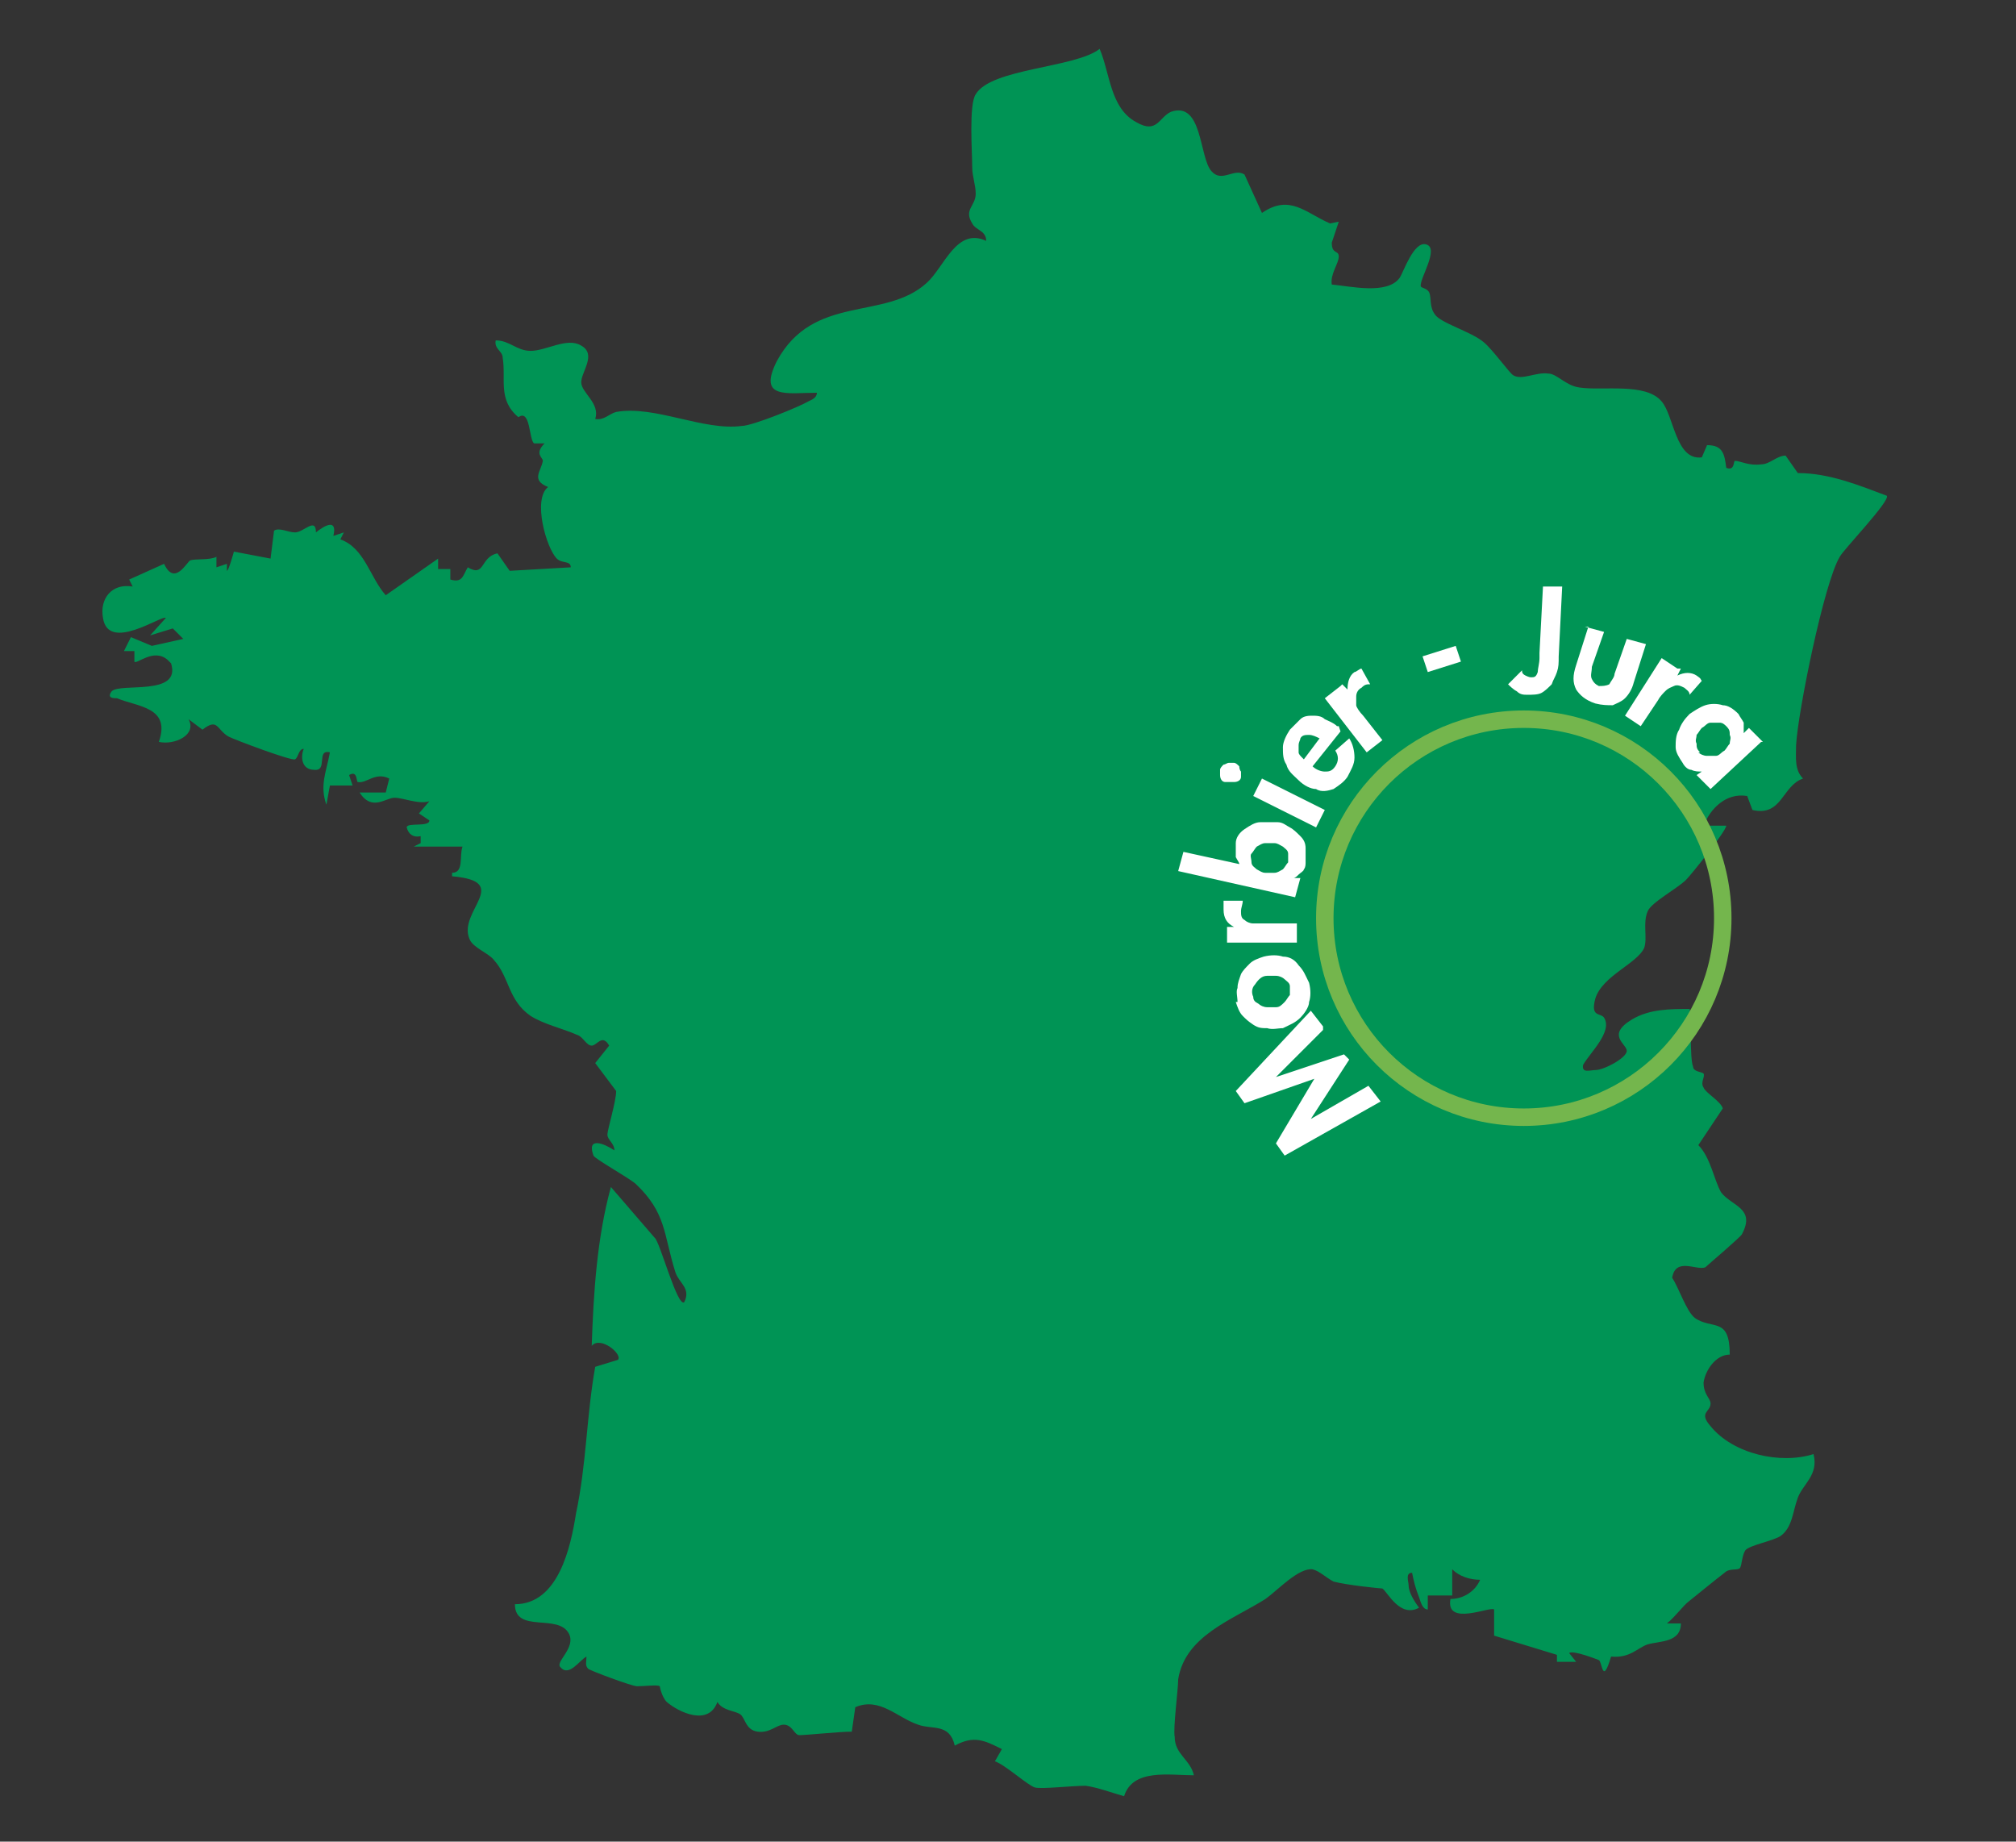 <?xml version="1.0" encoding="UTF-8"?>
<svg id="Calque_1" xmlns="http://www.w3.org/2000/svg" version="1.1" viewBox="0 0 115.5 105.5">
  <rect x="0" y="0" width="115.5" height="105.5" fill="#333333" stroke="none"/>
  <!-- Generator: Adobe Illustrator 29.8.1, SVG Export Plug-In . SVG Version: 2.1.1 Build 2)  -->
  <defs>
    <style>
      .st0 {
        fill: #009455;
      }

      .st1 {
        fill: #fff;
      }

      .st2 {
        fill: none;
        stroke: #74b64d;
        stroke-miterlimit: 10;
      }
    </style>
  </defs>
  <g id="D412Qh">
    <path class="st0" d="M76.7,12.7l-.4,1.2c0,.7.4.4.4.8s-.5,1-.4,1.6c1.1.1,3.2.6,3.9-.4.2-.3.8-2.1,1.5-1.9.8.2-.4,2-.3,2.4,0,.1.4.1.5.4s0,.8.3,1.2c.3.5,2.1,1,2.8,1.6.5.4,1.5,1.8,1.7,1.9.5.3,1.3-.2,2-.1.5,0,1,.7,1.8.8,1.3.2,3.8-.3,4.7.8.7.8.8,3.4,2.3,3.2l.3-.7c.9,0,1,.5,1.1,1.3.5.2.4-.4.5-.4.3,0,.8.3,1.5.2.5,0,.9-.5,1.4-.5l.7,1c1.8,0,3.5.7,5.1,1.3.2.3-2.5,3.1-2.7,3.5-.9,1.5-2.4,8.9-2.5,10.8,0,.7-.1,1.4.4,1.9-1.2.4-1.2,2.2-2.9,1.8l-.3-.8c-1.2-.2-2.1.7-2.5,1.7h1.3c0,.3-2,2.8-2.3,3.1-.5.5-2,1.3-2.2,1.8-.3.7,0,1.5-.2,2.1-.4.9-2.4,1.6-2.8,2.9-.3,1.1.3.8.5,1.1.5.8-.8,2-1.2,2.7-.1.5.4.3.7.3.5,0,1.8-.7,1.8-1.1s-1.2-.9.3-1.8c1-.6,2.2-.6,3.3-.6.1.2,0,2.9.2,3.3,0,.3.5.3.6.4.1.2-.2.5,0,.8.1.3,1,.8,1.1,1.2l-1.4,2.1c.7.7.9,2,1.3,2.7.6.8,2,.9,1.2,2.4,0,.1-2,1.8-2.1,1.9-.5.2-1.7-.6-1.9.6.4.6.8,1.9,1.3,2.3,1,.7,2-.1,2,2.1-.8,0-1.4.9-1.5,1.6,0,.7.4.9.4,1.2,0,.5-.7.5,0,1.3,1.3,1.6,4,2.2,5.9,1.6.3,1.2-.6,1.7-.9,2.5-.3.8-.3,1.7-1,2.2-.5.3-1.7.5-2,.8-.2.3-.2.8-.3,1s-.6,0-.9.3c-.4.3-1.5,1.2-2,1.6-.4.3-.8.9-1.3,1.3h.8c0,1.1-1.2,1-1.9,1.2-.6.2-1,.8-2.1.7-.5,1.7-.5.3-.7.2,0,0-1.5-.6-1.7-.4l.4.5h-1.1v-.4c0,0-3.6-1.1-3.6-1.1v-1.5c-.2-.2-2.8,1-2.5-.6.7,0,1.4-.4,1.7-1.1-.6,0-1.2-.2-1.6-.6v1.5c.1,0-1.4,0-1.4,0v.8c-.3,0-.4-.4-.5-.7-.2-.5-.3-.9-.4-1.4-.4,0-.2.5-.2.7,0,.4.3.9.6,1.3-1.1.6-1.8-.9-2.1-1.1-.1,0-2.1-.2-2.8-.4-.4-.2-.8-.6-1.2-.7-.8-.1-2,1.2-2.7,1.7-1.9,1.2-4.6,2.1-5,4.6,0,.6-.3,2.8-.2,3.3,0,1,.9,1.3,1.1,2.2-1.4,0-3.5-.4-4,1.2-.7-.2-1.5-.5-2.2-.6-.8,0-2.5.2-2.9.1-.4-.1-1.7-1.3-2.3-1.5l.4-.7c-1-.5-1.6-.8-2.7-.2-.3-1.3-1.3-.9-2.1-1.2-1.2-.4-2.2-1.6-3.6-1l-.2,1.4c-.7,0-2.6.2-3,.2-.3,0-.4-.6-.9-.6-.4,0-.8.5-1.5.4s-.7-.8-1-1-1-.2-1.3-.7c-.5,1.4-2.2.6-2.9,0-.3-.3-.4-.9-.4-.9-.1-.1-.9,0-1.3,0-.3,0-2.7-.9-2.8-1-.2-.2-.1-.4-.1-.7-.4.2-1,1.2-1.5.6-.3-.3.9-1.1.5-1.9-.6-1.2-3.1,0-3.1-1.7,2.5,0,3.2-3.3,3.5-5.2.6-2.8.6-5.6,1.1-8.4l1.3-.4c.3-.3-1-1.4-1.5-.8.1-3,.3-6.2,1.1-9.1l2.5,2.9c.3.2,1.3,4,1.7,3.7.4-.8-.3-1.1-.5-1.7-.7-2.2-.5-3.4-2.3-5.1-.5-.4-2.3-1.4-2.4-1.6-.4-1.1.6-.7,1.2-.3,0-.4-.4-.6-.4-.9,0-.3.5-1.9.5-2.5l-1.2-1.6.8-1c-.4-.7-.7,0-1,0s-.5-.5-.8-.6c-.9-.4-1.9-.6-2.7-1.1-1.3-.9-1.2-2.2-2.1-3.2-.3-.4-1.2-.7-1.4-1.2-.7-1.6,2.5-3.3-1-3.6v-.2c.7,0,.4-1,.6-1.5h-2.8l.4-.2v-.4c-.4.1-.7-.1-.8-.5,0-.3,1.3,0,1.3-.4l-.6-.4.6-.7c-.6.2-1.5-.2-2-.2s-1.3.8-2-.3h1.5c0,0,.2-.8.2-.8-.8-.4-1.3.3-1.8.2-.1,0,0-.7-.5-.4l.2.6h-1.3l-.2,1.1c-.4-1.1,0-1.9.2-3-.8-.2-.1,1.1-.9,1-.7,0-.8-.7-.6-1.2-.3,0-.3.5-.5.6-.2.1-3.4-1.1-3.8-1.3-.7-.4-.6-1.1-1.5-.4l-.8-.6c.5.9-.8,1.5-1.7,1.3.7-2-1.2-2-2.4-2.5-.2,0-.6,0-.3-.4.5-.5,4,.3,3.4-1.6l-.2-.2c-.8-.7-1.8.3-1.9.1v-.6s-.6,0-.6,0l.4-.8,1.2.5,1.8-.4-.6-.6-1.3.4.9-1c-.2-.2-3.3,2-3.6,0-.2-1.1.5-2,1.7-1.8l-.2-.4,2-.9c.6,1.3,1.3-.1,1.5-.2.3-.1,1.1,0,1.5-.2v.6l.6-.2v.4c.1,0,.4-1.1.4-1.1l2.1.4.2-1.6c.3-.2.8.1,1.2.1.5,0,1.2-.9,1.2,0,0,0,1.3-1.1,1,.2l.6-.2-.2.4c1.4.5,1.7,2.2,2.6,3.2l3-2.1v.6c.1,0,.7,0,.7,0v.6c.7.2.7-.2,1-.7,1,.6.7-.6,1.7-.8l.7,1,3.5-.2c0-.4-.5-.2-.8-.5-.6-.6-1.4-3.4-.5-4.1-1-.4-.4-.9-.3-1.5,0-.2-.5-.4.1-1-.2,0-.5,0-.6,0-.3-.2-.2-2-.9-1.5-1.2-1-.7-2.2-.9-3.4,0-.4-.5-.5-.4-1,.8,0,1.2.6,2,.6.9,0,2.1-.8,2.9-.3.9.5,0,1.5,0,2.1,0,.6,1.1,1.2.8,2.1.5.1.8-.3,1.2-.4,2.2-.4,5,1.1,7.2.8.6,0,3.3-1.1,3.8-1.4.2-.1.5-.2.5-.5-1.7,0-3.4.4-2.3-1.8,2.1-3.9,6.2-2.3,8.6-4.5,1-.9,1.7-3.2,3.4-2.4,0-.6-.6-.6-.8-1-.5-.8.2-1,.2-1.7,0-.5-.2-1-.2-1.5,0-.9-.2-3.6.2-4.2.9-1.5,5.7-1.5,7.1-2.6.6,1.4.6,3.4,2.1,4.2,1.2.7,1.3-.3,2-.6,1.8-.6,1.6,2.6,2.3,3.4.6.7,1.3-.2,1.9.2l1,2.2c1.6-1.1,2.5,0,3.9.6h0Z"/>
  </g>
  <circle class="st2" cx="87.3" cy="52.6" r="11.4"/>
  <g>
    <path class="st1" d="M75.8,59l-2.7,2.7h0s3.9-1.3,3.9-1.3l.3.3-2.2,3.4h0s3.3-1.9,3.3-1.9l.7.9-5.5,3.1-.5-.7,2.2-3.7-4,1.4-.5-.7,4.3-4.6.7.9Z"/>
    <path class="st1" d="M70.9,57.4c0-.3-.1-.6,0-.8,0-.3.1-.5.2-.8.1-.2.3-.4.5-.6.2-.2.5-.3.8-.4.4-.1.8-.1,1.1,0,.4,0,.7.2.9.5.3.3.4.6.6,1,.1.4.1.8,0,1.1,0,.3-.3.7-.5.9-.3.3-.6.4-1,.6-.3,0-.6.1-.9,0-.3,0-.5,0-.8-.2s-.4-.3-.6-.5c-.2-.2-.3-.5-.4-.8ZM71.8,57.1c0,.2.1.3.3.4.1.1.3.2.5.2.2,0,.4,0,.5,0,.2,0,.3-.1.5-.3.1-.1.2-.3.3-.4,0-.2,0-.3,0-.5,0-.2-.2-.3-.3-.4s-.3-.2-.5-.2c-.2,0-.4,0-.5,0-.3,0-.5.2-.7.5-.2.2-.2.5-.1.7Z"/>
    <path class="st1" d="M70.3,53.1h.4s0,0,0,0c-.4-.2-.6-.5-.6-1,0-.1,0-.3,0-.5h1.1c0,.2-.1.4-.1.6,0,.2,0,.4.2.5.1.1.3.2.5.2.2,0,.4,0,.7,0h1.8c0,0,0,1.1,0,1.1h-4c0,.1,0-1,0-1Z"/>
    <path class="st1" d="M74.2,51.4l-6.7-1.5.3-1.1,3.2.7c0-.1-.1-.2-.2-.4,0-.1,0-.3,0-.4,0-.1,0-.3,0-.4,0-.3.2-.6.5-.8.3-.2.6-.4.9-.4s.7,0,1,0c.3,0,.5.2.7.3.2.1.4.3.6.5.2.2.3.4.3.7s0,.5,0,.8c0,.1,0,.3-.1.4,0,.1-.2.2-.3.3s-.2.2-.3.2h0s.4,0,.4,0l-.3,1.1ZM73.8,49.4c0-.2,0-.3,0-.5s-.2-.3-.3-.4c-.2-.1-.3-.2-.5-.2-.2,0-.4,0-.5,0-.2,0-.3.1-.5.2-.1.1-.2.3-.3.4s0,.3,0,.5c0,.2.2.3.3.4.2.1.3.2.5.2.2,0,.4,0,.5,0,.2,0,.3-.1.5-.2.1-.1.2-.3.3-.4Z"/>
    <path class="st1" d="M69.9,44.1c0-.1.1-.2.2-.3.1,0,.2-.1.3-.1.1,0,.2,0,.3,0,.1,0,.2.1.3.2,0,0,0,.2.1.3,0,.1,0,.2,0,.3,0,.2-.2.3-.4.3s-.3,0-.5,0c-.2,0-.3-.2-.3-.4,0-.2,0-.3,0-.5ZM72.3,44.6l3.6,1.8-.5,1-3.6-1.8.5-1Z"/>
    <path class="st1" d="M76.8,41.9l-1.6,2c.2.2.5.3.7.3.2,0,.4,0,.6-.3.2-.3.2-.6,0-.9l.8-.7c.2.3.3.7.3,1.1,0,.4-.2.7-.4,1.1-.2.3-.5.5-.8.7-.3.1-.7.2-1,0-.3,0-.7-.2-1-.5-.3-.3-.6-.5-.7-.9-.2-.3-.2-.6-.2-1,0-.3.2-.7.4-1,.2-.2.4-.4.6-.6s.5-.2.7-.2.5,0,.7.2c.2.1.5.2.7.4h.1ZM74.7,43.5l.9-1.2c-.2-.1-.4-.2-.6-.2s-.4,0-.5.2c0,.1-.1.2-.1.4,0,.1,0,.3,0,.4,0,.1.1.2.2.3Z"/>
    <path class="st1" d="M76.9,39.2l.3.3h0c0-.4.1-.8.4-1,.1,0,.3-.2.4-.2l.5.9c-.2,0-.3,0-.5.2-.2.1-.3.3-.3.5,0,.2,0,.4,0,.5s.2.4.4.6l1.1,1.4-.9.7-2.4-3.1.9-.7Z"/>
    <path class="st1" d="M81.5,37.6l1.9-.6.3.9-1.9.6-.3-.9Z"/>
    <path class="st1" d="M89.5,33.6l-.2,4c0,.4,0,.6-.1.9s-.2.4-.3.7c-.2.2-.4.4-.6.5-.2.1-.5.1-.8.1-.2,0-.4,0-.6-.2-.2-.1-.4-.3-.5-.4l.8-.8c0,.1,0,.2.2.3,0,0,.2.1.3.1.2,0,.3,0,.4-.3,0-.2.1-.5.1-.8v-.3s.2-3.8.2-3.8h1.2Z"/>
    <path class="st1" d="M90.8,35.9l1.1.3-.7,2c0,.3-.1.5,0,.7s.2.3.4.4c.2,0,.4,0,.6-.1.1-.2.3-.4.3-.6l.7-2,1.1.3-.7,2.2c-.1.4-.3.7-.5.9s-.5.3-.7.4c-.3,0-.6,0-1-.1-.6-.2-.9-.5-1.1-.8-.2-.4-.2-.8,0-1.4l.7-2.2Z"/>
    <path class="st1" d="M96.3,38.3l-.2.4h0c.4-.2.8-.2,1.1,0s.2.2.3.3l-.7.8c0-.2-.2-.3-.3-.4-.2-.1-.4-.2-.6-.1s-.3.1-.5.3c-.1.1-.3.3-.4.5l-1,1.5-.9-.6,2.1-3.3.9.6Z"/>
    <path class="st1" d="M100.9,42.5l-2.9,2.7-.8-.8.3-.2h0c-.2,0-.4,0-.6-.1-.2,0-.4-.2-.5-.4-.2-.3-.4-.6-.4-.9,0-.3,0-.7.2-1,.1-.3.3-.6.6-.9.3-.2.6-.4.9-.5s.7-.1,1,0c.3,0,.6.2.9.5.1.2.2.3.3.5,0,.2,0,.4,0,.6l.3-.3.8.8ZM97.3,43.1c.1.1.3.2.5.2s.4,0,.5,0c.2,0,.3-.2.5-.3.1-.1.2-.3.3-.4,0-.2.1-.3,0-.5,0-.2,0-.3-.2-.5s-.3-.2-.4-.2-.4,0-.5,0c-.2,0-.3.2-.5.3-.1.1-.2.3-.3.4,0,.2-.1.3,0,.5,0,.2,0,.3.2.5Z"/>
  </g>
</svg>